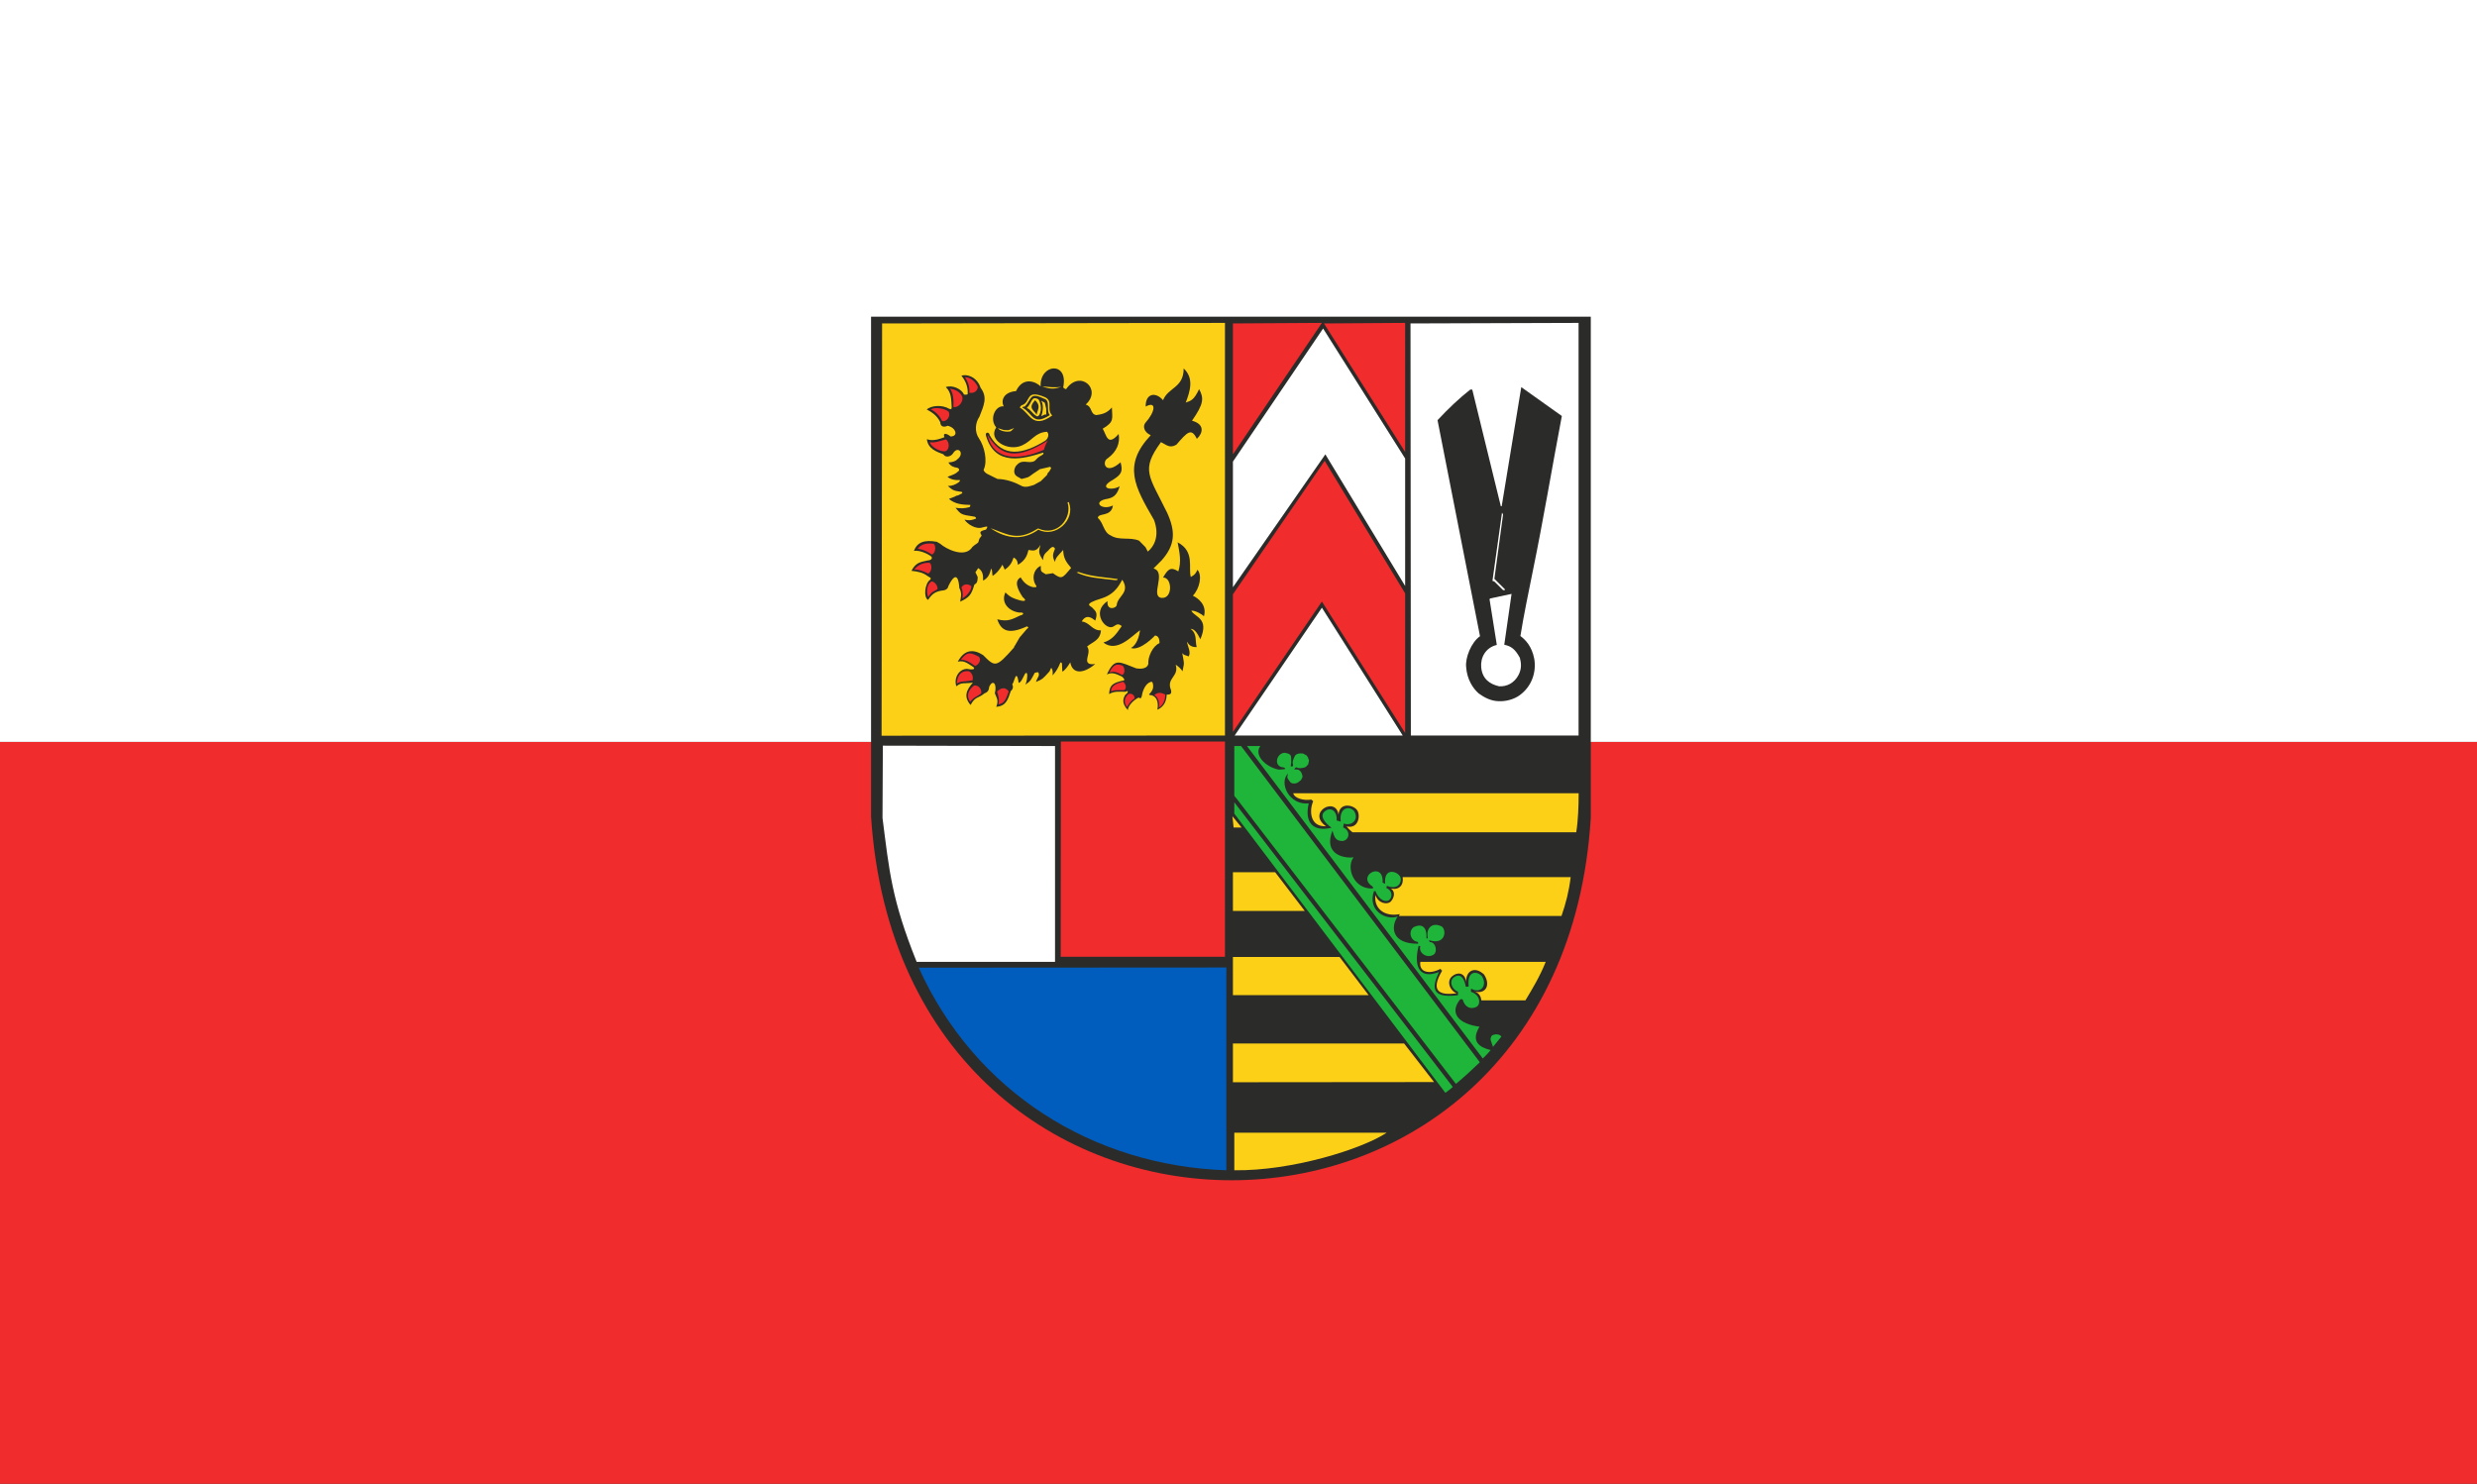 <?xml version="1.0" encoding="UTF-8" standalone="no"?>
<!-- Created with Inkscape (http://www.inkscape.org/) -->

<svg
   xmlns:dc="http://purl.org/dc/elements/1.1/"
   xmlns:cc="http://creativecommons.org/ns#"
   xmlns:rdf="http://www.w3.org/1999/02/22-rdf-syntax-ns#"
   xmlns:svg="http://www.w3.org/2000/svg"
   xmlns="http://www.w3.org/2000/svg"
   xmlns:sodipodi="http://sodipodi.sourceforge.net/DTD/sodipodi-0.dtd"
   xmlns:inkscape="http://www.inkscape.org/namespaces/inkscape"
   version="1.1"
   id="svg2"
   width="449"
   height="269"
   viewBox="0 0 449 269"
   sodipodi:docname="Hissflagge Landkreis Sonneberg.svg"
   inkscape:version="0.92.3 (2405546, 2018-03-11)">
  <rect x="0" y="0" width="449" height="269" fill="#333333" stroke="none"/>
  <defs
     id="defs6">
    <style
       id="style844"
       type="text/css"><![CDATA[
    .fil0 {fill:#2B2C2A}
    .fil2 {fill:#F02C2D}
    .fil1 {fill:white}
   ]]></style>
  </defs>
  <sodipodi:namedview
     pagecolor="#ffffff"
     bordercolor="#666666"
     borderopacity="1"
     objecttolerance="10"
     gridtolerance="10"
     guidetolerance="10"
     inkscape:pageopacity="0"
     inkscape:pageshadow="2"
     inkscape:window-width="1920"
     inkscape:window-height="1017"
     id="namedview4"
     showgrid="false"
     inkscape:zoom="1.2650334"
     inkscape:cx="182.94436"
     inkscape:cy="97.455196"
     inkscape:window-x="-8"
     inkscape:window-y="-8"
     inkscape:window-maximized="1"
     inkscape:current-layer="svg2" />
  <rect
     x="0"
     y="134.5"
     width="449"
     height="134.5"
     id="rect4"
     style="fill:#f02c2d;fill-opacity:1;stroke-width:0.897" />
  <rect
     x="0"
     y="0"
     width="449"
     height="134.5"
     id="rect2"
     style="fill:#ffffff;fill-opacity:1;stroke-width:0.897" />
  <g
     style="clip-rule:evenodd;fill-rule:evenodd;image-rendering:optimizeQuality;shape-rendering:geometricPrecision;text-rendering:geometricPrecision"
     id="g1110"
     transform="matrix(0.973,0,0,0.973,1620.848,-1280.771)">
    <g
       id="Ebene_x0020_1-5">

  
  
  
  <path
   id="path937"
   d="m -1369.465,1468.711 v -93.389 h -134.085 v 93.152 c 5.944,90.513 128.562,90.073 134.085,0.237 z"
   inkscape:connector-curvature="0"
   style="fill:#2b2c2a;stroke-width:0.177" />

  <path
   id="path939"
   d="M -1437.362,1534.362 V 1496.58 l -57.303,0.035 c 10.465,23.136 32.398,36.902 57.303,37.747 z"
   inkscape:connector-curvature="0"
   style="fill:#005dbe;stroke-width:0.177" />

  <path
   id="path941"
   d="m -1407.483,1527.36 h -28.393 v 7.002 c 10.757,0.136 23.807,-3.957 28.393,-7.002 z"
   inkscape:connector-curvature="0"
   style="fill:#fcd016;stroke-width:0.177" />

  <path
   id="path943"
   d="m -1395.177,1518.836 -40.701,-53.036 v 2.098 l 39.312,52.022 c 0.582,-0.373 0.905,-0.676 1.389,-1.084 z"
   inkscape:connector-curvature="0"
   style="fill:#1fb53b;stroke-width:0.177" />

  <polygon
   id="polygon945"
   points="1047.27,2121.31 1015.03,2081.61 830.698,2081.61 830.698,2121.5 "
   style="fill:#fcd016"
   transform="matrix(0.173,0,0,0.181,-1579.844,1133.97)" />

  <path
   id="path947"
   d="m -1390.137,1514.238 -44.48,-58.922 h -1.26 v 9.267 c 0.064,0.068 0.258,0.373 0.388,0.474 l 40.894,53.205 c 1.518,-1.25 2.907,-2.536 4.458,-4.024 z"
   inkscape:connector-curvature="0"
   style="fill:#1fb53b;stroke-width:0.177" />

  <path
   id="path949"
   d="m -1388.133,1511.971 c -1.972,-0.507 -3.78,-1.522 -2.068,-4.363 -3.746,-0.474 -5.718,-2.435 -3.618,-5.074 0.097,-0.034 0.291,-0.101 0.484,0 0.421,1.49 1.519,1.962 2.681,1.319 0.744,-0.642 0.517,-2.198 -1.13,-2.739 0,-0.135 -0.032,-0.406 0.032,-0.608 1.745,1.049 3.101,-0.542 2.003,-2.3 -1.001,-1.082 -2.81,-0.981 -2.455,1.894 -0.13,0.033 -0.421,0.136 -0.549,0.033 -0.356,-1.96 -1.228,-2.368 -2.1,-1.793 -1.098,0.677 -0.549,2.301 0.646,2.741 0,0.101 0.033,0.676 -0.032,0.676 -5.459,0.676 -4.587,-1.962 -3.521,-4.33 -3.326,1.321 -4.846,-0.641 -3.779,-4.904 0.226,0.034 0.161,0.101 0.323,0.068 -0.387,1.218 1.13,2.333 2.358,1.657 0.936,-0.439 0.549,-2.469 -0.614,-2.401 0,-0.204 -0.29,-0.305 -0.064,-0.338 2.907,0.913 3.263,-1.725 2.358,-2.537 -1.614,-0.88 -3.069,0.033 -2.648,2.164 -0.033,0.169 -0.033,-0.068 -0.259,0 0.13,-2.739 -1.421,-2.57 -2.39,-2.063 -1.002,0.744 -0.646,2.57 0.807,2.739 -0.032,0.169 0.194,0.305 -0.032,0.338 -4.749,0.035 -5.137,-3.01 -3.748,-5.073 -2.1,0.777 -5.653,-1.016 -4.425,-4.701 0.032,0 0.453,-0.102 0.323,0.034 0.614,1.589 1.842,2.03 2.454,1.657 0.807,-0.608 0.614,-1.894 -0.452,-2.3 l 0.098,-0.406 c 2.099,0.846 2.777,-0.642 2.551,-1.521 -0.42,-1.218 -3.165,-2.03 -2.874,1.082 -0.259,0.101 -0.291,-0.202 -0.484,-0.136 0.29,-4.126 -4.879,-1.319 -1.938,0.643 0,0.034 0.355,0.204 0.064,0.441 -3.618,0.101 -4.942,-4.026 -3.521,-5.818 -2.1,0.237 -5.621,-0.711 -3.941,-4.973 0.355,1.252 0.614,1.929 1.873,1.929 1.228,-0.102 1.648,-1.861 0.098,-2.537 0.097,-0.101 0.065,-0.507 0.129,-0.711 1.712,0.542 2.907,-0.946 1.874,-2.401 -1.099,-1.049 -2.746,-0.305 -2.423,1.996 0,0.068 -0.161,0 -0.775,-0.17 0.163,-1.657 -1.034,-2.638 -2.164,-1.724 -1.13,0.845 0.032,2.232 1.228,3.077 -3.521,0.846 -5.072,-1.048 -4.265,-4.532 -3.715,0.371 -5.588,-3.891 -3.844,-5.581 -0.258,0.845 -0.129,0.845 0.291,1.454 0.258,0.541 1.228,0.541 1.712,0.101 0.193,-0.136 0.226,-0.237 0.355,-0.27 0.13,-0.136 0.194,-0.338 0.323,-0.609 0,-0.068 0,-0.136 0,-0.237 -0.129,-0.608 -0.451,-1.251 -1.259,-1.183 -0.033,-0.068 -0.226,0.067 -0.259,-0.035 0,-0.134 0.484,-0.507 0.324,-0.371 0.613,0.27 1,0.169 1.583,0.034 0.323,-0.101 0.451,-0.338 0.677,-0.575 l 0.162,-0.744 -0.227,-0.575 c -0.063,-0.135 -0.096,-0.169 -0.226,-0.338 l -0.678,-0.371 c -0.646,-0.068 -1.131,0 -1.454,0.371 -0.29,0.507 -0.613,1.253 -0.387,1.725 l -0.032,0.271 c -0.356,0.102 -0.323,0.034 -0.42,-0.034 0.098,-0.406 0.129,-0.812 0.098,-1.352 0,-0.643 -0.098,-0.948 -1.26,-1.117 -1.518,0.101 -2.132,2.638 -0.096,2.74 0.323,0.203 0.355,0.305 -0.064,0.338 l -0.905,0.068 c -2.583,-0.541 -4.652,-2.807 -3.423,-4.397 h -2.488 l 43.931,58.211 c 0.614,-0.575 0.905,-0.913 1.454,-1.556 z"
   inkscape:connector-curvature="0"
   style="fill:#1fb53b;stroke-width:0.177" />

  <path
   id="path951"
   d="m -1386.132,1509.469 c -0.162,-0.373 -0.905,-0.542 -1.293,-0.373 -0.193,0 -0.258,0.068 -0.355,0.102 -0.194,0.101 -0.291,0.338 -0.355,0.608 0,0.101 0,0.203 0.032,0.338 l 0.419,1.218 z"
   inkscape:connector-curvature="0"
   style="fill:#1fb53b;stroke-width:0.177" />

  <polygon
   id="polygon953"
   points="976.822,2031.85 945.511,1992.52 830.698,1992.52 830.698,2031.85 "
   style="fill:#fcd016"
   transform="matrix(0.173,0,0,0.181,-1579.844,1133.97)" />

  <path
   id="path955"
   d="m -1389.846,1502.703 h 8.204 c 1.292,-2.131 2.714,-4.499 3.779,-7.172 h -23.354 c -0.291,1.827 1.518,2.469 3.779,1.286 0.033,0.067 0.033,0.27 0.291,0.338 -2.326,3.924 -0.421,4.668 2.681,4.228 -1.356,-0.541 -1.905,-2.367 -0.775,-3.212 0.84,-0.711 2.293,-0.812 2.584,1.15 -0.194,-1.828 1.357,-3.215 3.295,-1.455 1.356,2.03 0.258,3.822 -1.842,3.146 1.002,0.305 1.293,1.082 1.358,1.692 z"
   inkscape:connector-curvature="0"
   style="fill:#fcd016;stroke-width:0.177" />

  <path
   id="path957"
   d="m -1469.276,1495.531 v -40.216 l -32.076,-0.068 -0.064,13.463 c 1.26,9.842 1.681,15.186 6.363,26.822 h 25.777 z"
   inkscape:connector-curvature="0"
   style="fill:#ffffff;stroke-width:0.177" />

  <polygon
   id="polygon959"
   points="822.125,1992.33 822.125,1770.73 645.438,1770.73 645.248,1992.33 "
   style="fill:#f02c2d"
   transform="matrix(0.173,0,0,0.181,-1579.844,1133.97)" />

  <polygon
   id="polygon961"
   points="908.051,1945.18 876.175,1905.3 830.698,1905.3 830.698,1945.18 "
   style="fill:#fcd016"
   transform="matrix(0.173,0,0,0.181,-1579.844,1133.97)" />

  <path
   id="path963"
   d="m -1403.317,1486.975 h 28.394 c 0.839,-2.435 1.388,-4.566 1.711,-7.237 h -31.3 c 0.226,1.521 -0.679,2.469 -2.197,2.131 0.969,0.642 0.549,1.859 -0.064,2.469 -0.677,0.575 -2.293,0.304 -2.809,-1.253 -0.324,2.335 1.485,4.127 4.555,3.551 l -0.195,0.338 h 1.905 z"
   inkscape:connector-curvature="0"
   style="fill:#fcd016;stroke-width:0.177" />

  <polygon
   id="polygon965"
   points="830.142,1847.7 831.449,1859.26 840.022,1859.26 "
   style="fill:#fcd016"
   transform="matrix(0.173,0,0,0.181,-1579.844,1133.97)" />

  <path
   id="path967"
   d="m -1413.847,1471.382 h 41.669 c 0.356,-2.131 0.453,-5.006 0.453,-7.272 h -53.169 c 0.193,0.946 1.971,1.42 3.359,1.183 l 0.356,0.305 c -0.775,1.758 -0.614,4.803 2.391,4.668 -3.651,-2.571 1.841,-5.649 2.325,-2.166 0.161,-2.333 2.714,-1.861 3.457,-0.845 0.645,0.845 0.388,3.551 -1.938,3.044 0.098,0.204 0.97,1.049 1.098,1.082 z"
   inkscape:connector-curvature="0"
   style="fill:#fcd016;stroke-width:0.177" />

  <polygon
   id="polygon969"
   points="822.125,1764.57 822.125,1339.81 452.901,1340.37 452.344,1764.76 "
   style="fill:#fcd016"
   transform="matrix(0.173,0,0,0.181,-1579.844,1133.97)" />

  <polygon
   id="polygon971"
   points="926.498,1632.99 832.563,1764.57 1013.54,1764.57 "
   style="fill:#ffffff"
   transform="matrix(0.173,0,0,0.181,-1579.844,1133.97)" />

  <polygon
   id="polygon973"
   points="1202.91,1764.57 1202.91,1339.81 1021.93,1340.37 1022.31,1764.57 "
   style="fill:#ffffff"
   transform="matrix(0.173,0,0,0.181,-1579.844,1133.97)" />

  <polygon
   id="polygon975"
   points="1016.15,1761.97 1016.15,1618.27 929.484,1481.83 830.698,1619.2 830.698,1760.85 926.498,1626.65 "
   style="fill:#f02c2d"
   transform="matrix(0.173,0,0,0.181,-1579.844,1133.97)" />

  <path
   id="path977"
   d="m -1453.707,1446.284 c 0.387,0.237 0.484,0.136 0.582,-0.237 0.129,-0.846 0.549,-2.063 1.357,-2.537 0.517,-0.27 0.679,-0.27 0.775,0.474 0.032,0.711 -0.129,0.948 -0.614,1.556 -0.323,0.169 -0.032,0.338 0.291,0.305 1.421,0.406 1.227,2.164 1.098,2.706 0.872,-0.373 1.711,-1.185 1.744,-2.807 0.646,0 0.969,-0.136 0.807,-0.847 -0.937,-2.3 1.551,-2.469 0.872,-4.735 0.323,0.202 1.033,0.744 1.26,1.251 0.323,-1.725 0.388,-1.082 -0.032,-3.382 0,0.101 0,0 0.097,0.034 0.194,0.406 0.71,0.305 1.033,0.575 0.646,-0.71 -0.29,-2.164 -0.226,-2.773 0.486,1.014 1.293,1.014 1.777,1.014 -0.323,-1.117 0.13,-2.47 -1.131,-3.382 0.905,-0.068 1.551,1.42 1.809,1.927 1.712,-3.957 -1,-4.059 -1.679,-5.31 0.582,-0.136 1.938,0.608 2.358,1.014 0.582,-2.097 -1.065,-3.349 -2.067,-3.822 1.291,-1.354 1.777,-3.856 0.84,-4.837 -0.42,1.115 -1.131,1.218 -1.228,1.352 -0.484,-1.758 0.776,-4.768 -2.454,-6.46 0.355,1.86 0.742,3.584 0.13,5.412 -1.454,-0.913 -1.938,-0.406 -2.844,1.15 1.712,-0.068 1.874,3.991 -0.29,3.788 -2.197,-0.272 1.034,-4.769 -1.486,-5.48 l 1.518,-1.521 c 2.487,-2.807 2.649,-5.277 1.034,-8.829 -3.423,-7.001 -4.974,-7.948 -1.163,-13.191 1.034,0.507 1.615,1.218 2.875,0.474 2.035,-2.334 2.778,-3.213 3.811,-1.082 1.195,-1.117 1.454,-2.741 -0.904,-3.382 2.164,-3.112 2.261,-4.161 1.324,-5.886 -0.97,2.063 -1.519,2.164 -2.488,2.504 0.84,-2.199 1.551,-4.534 -0.388,-6.36 0,3.654 -2.842,3.483 -3.844,5.919 -1.421,-1.657 -3.295,-1.218 -3.23,1.183 2.067,-1.115 1.809,0.948 -0.064,3.044 -0.484,0.575 -0.323,1.692 1.001,2.3 -5.265,5.616 -3.003,9.538 0.614,15.796 0.904,2.436 0.419,4.567 -1.163,5.886 l -0.419,-0.812 -1.196,-1.218 c -1.679,-0.744 -3.715,0.035 -5.297,-0.981 -1.357,-0.575 -1.357,-2.434 -2.39,-3.247 0.032,-1.049 2.487,-0.101 2.811,-2.333 -2.003,0.98 -3.747,-0.575 -1.486,-1.15 1.323,-0.237 2.163,-0.474 2.745,-2.436 -1.421,0.913 -4.199,0.406 -1.227,-1.218 1.486,-0.947 1.874,-1.488 1.389,-3.247 -2.907,2.571 -3.554,-0.136 -2.391,-0.744 1.712,-1.252 2.326,-2.875 2.035,-4.532 -2.1,2.434 -2.261,0.168 -2.972,-0.981 2.261,-1.319 1.744,-1.929 1.712,-3.957 -0.743,0.845 -1.421,1.251 -2.939,1.42 -1.163,-0.237 -0.647,-1.556 -1.939,-1.962 3.134,-2.841 -1.066,-6.596 -3.649,-2.875 -0.194,0 -0.421,-0.169 -0.549,-0.305 1.065,-4.938 -4.393,-4.465 -4.2,-0.203 -0.807,-0.812 -3.23,-1.962 -4.587,0.88 -2.228,0.169 -2.875,1.657 -2.293,2.841 -1.551,-0.202 -2.746,2.368 -1.389,3.924 -1.616,2.333 2.163,4.566 4.812,3.348 1.874,-0.845 2.455,-2.435 4.651,-2.536 0.486,0.472 0.163,1.319 -0.323,1.657 -4.167,2.57 -7.946,3.246 -10.369,-1.016 -0.064,-0.676 -0.904,-0.608 -0.678,0.102 1.712,5.851 7.042,4.261 10.627,3.146 0.031,0 0.258,0.202 -0.227,0.474 -0.517,0.271 -0.807,0.507 -1.163,0.913 -0.355,0.371 -0.742,0.338 -1.13,0.371 -1.486,-0.169 -1.842,-0.067 -2.552,0.744 -0.29,0.474 -0.581,1.421 0.226,1.929 l 0.841,0.473 c 1.454,-0.371 1.098,-0.203 2.164,-0.98 l 1.26,-0.846 1.907,-0.439 0.193,0.237 -0.323,0.575 -0.355,0.406 c -0.033,0.068 -0.033,0.202 -0.13,0.338 l -1.13,1.115 -1.293,0.711 c -0.679,0.204 -1.421,0.507 -2.163,0.237 -1.39,-0.744 -2.94,-1.319 -4.619,-1.354 l -1.971,-0.98 c -0.161,-0.102 -0.549,-0.372 -0.614,-0.711 0.807,-1.657 0.13,-4.465 -0.872,-5.886 -0.84,-1.216 -0.679,-2.908 0.097,-4.025 0.84,-2.13 1.551,-3.618 0.226,-5.378 -0.711,-2.096 -2.584,-2.605 -3.586,-2.266 0.937,1.15 1.26,2.333 1.163,3.45 -0.032,0.034 -0.161,0.135 -0.677,0.066 -0.388,-0.98 -2.133,-1.859 -3.393,-1.387 1.067,0.982 1.002,2.267 1.098,3.722 -0.032,0.406 -0.032,0.439 -0.42,0.338 -1.453,-0.845 -3.392,-0.608 -4.232,0.101 0.905,0.507 1.874,1.049 2.52,2.368 0.033,0.778 0.549,1.049 1.389,0.676 1.518,0.338 2.067,1.962 0.549,1.996 -0.807,-0.643 -1.486,-0.71 -1.163,0.136 -0.516,0.169 -1.971,0.845 -3.263,0.372 0.195,1.827 1.907,2.368 3.07,2.808 0.355,0.643 1.324,0.507 1.776,-0.136 0.937,-1.59 2.326,0 0.775,1.117 -0.258,0.303 -0.872,0.507 -1.615,0.54 0.42,0.711 0.969,0.88 1.583,0.981 0.516,0.101 0.549,0.54 0.161,0.744 -0.291,0.338 -0.775,0.541 -1.907,0.948 0.582,0.507 1.454,0.676 2.197,0.608 0.259,0 0.098,0.202 -0.096,0.406 -0.614,0.439 -1.163,0.676 -2.035,0.711 0.97,0.845 1.131,0.878 2.552,1.082 0.064,0 0.193,0.134 0.096,0.27 l -0.711,0.371 c -0.097,0.068 -0.42,0.035 -0.549,0.204 l -1.195,0.474 c 1.195,0.981 2.455,1.082 3.972,1.115 0.064,0.035 -0.031,0.305 -0.096,0.406 -1.034,0.27 -1.583,0.27 -2.649,0.136 1.066,1.251 0.97,1.251 3.392,1.623 0.259,0 0.42,0.136 0.452,0.372 -0.677,0.27 -1.162,0.439 -2.163,0.203 0.484,0.779 2.099,1.929 3.456,1.422 0.613,-0.102 1.098,-0.406 0.549,0.439 -1.421,0.338 -1.066,0.575 -0.808,1.117 l -0.42,0.575 -0.226,0.709 c -0.42,0.373 -0.969,0.575 -1.292,1.117 -1.454,1.69 -4.684,0.101 -5.782,-0.879 l -0.646,-0.372 c -2.326,-0.406 -3.618,0.068 -4.263,1.69 1.195,-0.169 2.811,0.676 3.262,1.082 0.259,0.372 -0.097,0.678 -0.711,0.711 -1.518,0.305 -2.228,0.474 -3.004,1.928 1.228,0.135 2.165,0.338 2.907,0.913 0.517,0.373 0.872,0.339 0.582,0.746 -1.035,0.709 -1.261,3.348 -0.389,3.754 0.808,-1.218 1.422,-1.522 2.521,-1.725 0.872,-0.034 1.195,-0.439 1.26,-0.845 1.583,-3.248 1.97,-0.947 2.034,0.338 0.518,1.049 0.323,1.556 0.163,2.571 1.776,-0.846 2.067,-1.285 2.648,-3.179 0.032,-0.035 0.356,-0.237 0.387,-0.305 0.193,-0.305 0.226,-0.744 0.226,-1.117 l -0.419,-0.879 0.516,-0.778 c 0.808,0.507 0.969,1.252 0.905,2.335 0.872,-0.474 1.227,-1.049 1.486,-2.233 0.29,0.305 0.162,0.744 0.29,1.354 0.872,-0.542 1.486,-1.455 1.842,-2.097 -0.064,0 0.484,0.879 0.388,0.947 0.904,-0.575 1.357,-1.251 1.679,-2.267 0.549,0.237 0.743,0.643 0.807,1.354 1.486,-0.88 1.744,-1.894 1.97,-2.774 1.002,0.169 1.519,0.272 2.23,-0.946 -0.259,1.15 -0.517,1.42 0.484,2.841 0.064,-0.88 0.193,-1.116 1.001,-1.826 0.646,-0.778 0.969,-0.778 1.227,-0.305 -0.484,1.117 -0.484,1.556 0,2.469 0.097,-0.845 0.614,-1.183 1.519,-2.232 0.063,1.556 0.516,2.199 1.485,3.349 -1.646,1.894 -1.679,2.232 -3.391,0.981 l -1.325,0.202 c -1,-0.575 -0.935,-0.54 -0.935,-1.556 -0.033,0 -0.163,0.035 -0.227,0.102 -1.131,0.641 -1.551,2.333 -0.582,3.652 0,0.034 0,0.136 -0.097,0.202 h -0.517 c -1,-0.202 -1.809,-0.878 -2.325,-1.826 -1.26,0.677 -0.614,2.199 0.388,3.687 0.743,0.608 0.516,0.845 -0.484,0.608 -1.26,-0.371 -1.809,-0.54 -2.746,-1.488 -0.905,1.894 0.613,3.518 2.616,3.755 0.872,-0.101 0.937,0.372 0.13,0.542 -1.519,0.709 -2.294,1.216 -4.265,0.709 0.743,2.232 2.196,2.842 5.524,1.319 0.064,0.068 0.227,0.068 0.258,0.237 -0.032,0.136 -0.194,0.136 -0.258,0.237 l -1.357,1.589 -0.904,1.556 c -0.097,0.068 -0.097,0.204 -0.161,0.339 -3.328,3.755 -3.488,3.654 -5.749,1.387 -1.68,-1.082 -3.425,-1.183 -4.716,1.251 1.26,-0.406 2.228,0.61 2.907,0.981 0.516,0.507 -0.42,0.507 -1.163,0.338 -1.551,0 -2.519,1.76 -2.003,3.248 1.001,-0.812 1.325,-0.441 3.07,-0.678 -1.228,1.387 -1.746,2.639 -0.421,4.161 0.905,-1.657 1.357,-1.15 2.585,-2.164 0.71,-0.271 0.807,-0.61 0.904,-1.286 0.614,-1.286 1.486,-0.643 1.035,1.286 0.355,0.913 0.742,1.285 0.258,2.502 1.874,-0.134 2.196,-1.42 2.712,-2.942 0.388,-0.271 0.517,-0.88 0.26,-1.218 0.419,-0.61 0.484,-1.59 0.807,-1.59 0.291,0.102 0.388,1.354 0.388,1.286 0.452,-0.035 0.807,-0.981 1.163,-1.624 0.096,-0.271 0.355,-0.271 0.42,-0.101 0.097,0.473 -0.064,1.589 -0.323,2.063 1.098,-0.744 1.033,-0.913 1.744,-2.199 0.13,0 0.517,-0.203 0.679,-0.067 0.29,0.643 -0.13,0.779 -0.453,1.759 1.292,-0.541 1.26,-0.575 2.52,-1.962 l 0.323,-0.676 c 0.356,0.439 0.291,0.913 0.258,1.42 0.679,-0.744 1.098,-1.488 1.454,-2.401 0.13,-0.034 0.226,0.034 0.291,0.169 l 0.064,1.523 c 0.451,-0.17 1.034,-0.982 1.485,-1.726 0.355,2.098 2.293,2.301 4.652,0.304 -1.098,0.169 -1.486,-0.136 -1.519,-0.643 0,-0.845 0.614,-1.792 0,-2.604 0.937,-0.845 2.423,-1.082 2.584,-3.011 -1.647,0.067 -2.1,-1.522 -3.584,-1.657 0.386,-0.643 1.033,-1.42 2.519,-0.169 0.516,-1.42 0.096,-1.725 -0.517,-2.368 -0.258,-0.372 -2.035,-0.643 1.777,-1.793 2.713,-0.879 3.424,-2.976 3.779,-3.449 1.518,2.401 -0.84,3.01 -1.035,4.667 -0.063,0.711 -1.937,1.15 -1.711,-0.677 -3.165,2.03 -0.291,5.649 1.13,4.702 0.711,-0.507 0.937,-0.474 1.519,-0.067 -1.131,1.657 -1.81,2.57 -3.425,3.079 2.486,1.927 5.2,-1.117 6.816,-2.3 -0.13,1.15 -0.614,2.74 -1.681,3.315 1.777,0.608 4.523,-2.368 4.49,-2.333 1.002,0.135 0.775,1.454 0.84,1.42 -1.291,0.54 -2.197,2.571 -2.1,3.889 -0.323,1.218 -2.196,0.812 -2.26,0.812 -3.07,-1.15 -4.005,-2.096 -5.46,1.15 0.872,-0.439 1.518,-0.237 2.779,0.372 0.387,0.304 0.774,0.777 0.128,0.777 -1.712,0.439 -2.423,0.744 -2.488,2.502 0.937,-0.574 1.745,-0.439 3.101,-0.439 0.516,-0.371 0.516,0.17 -0.064,0.542 -0.484,0.744 -0.711,1.623 0.453,2.875 0.032,-0.744 0.937,-1.793 2.002,-2.335 z"
   inkscape:connector-curvature="0"
   style="fill:#2b2c2a;stroke-width:0.177" />

  <path
   id="path979"
   d="m -1454.481,1446.487 c 0.193,-0.711 -0.905,-1.319 -1.358,-0.609 -0.581,0.643 -0.614,1.421 0,2.199 0.356,-0.845 1.067,-1.455 1.358,-1.589 z"
   inkscape:connector-curvature="0"
   style="fill:#f02c2d;stroke-width:0.177" />

  <path
   id="path981"
   d="m -1485.072,1447.062 c 0.744,-0.948 1.325,-0.948 2.035,-1.556 0.161,-0.812 -0.581,-1.624 -1.324,-1.455 -1.034,0.744 -1.55,1.962 -0.711,3.011 z"
   inkscape:connector-curvature="0"
   style="fill:#f02c2d;stroke-width:0.177" />

  <path
   id="path983"
   d="m -1479.807,1447.571 c 0.646,-0.237 1.163,-0.101 1.906,-2.436 -0.678,-0.913 -1.518,-0.641 -2.163,0.035 0.355,1.251 0.42,1.522 0.258,2.401 z"
   inkscape:connector-curvature="0"
   style="fill:#f02c2d;stroke-width:0.177" />

  <path
   id="path985"
   d="m -1449.96,1448.178 c 0.742,-0.406 1.228,-1.284 1.228,-2.469 -0.873,-0.406 -1.389,-0.439 -2.068,0.136 0.452,0.101 1.131,1.117 0.84,2.333 z"
   inkscape:connector-curvature="0"
   style="fill:#f02c2d;stroke-width:0.177" />

  <path
   id="path987"
   d="m -1386.615,1446.961 c 1.227,0.067 2.809,-0.305 3.908,-1.117 2.229,-1.624 3.133,-4.262 2.714,-6.764 -0.452,-2.403 -1.712,-3.619 -2.584,-4.262 0.646,-4.025 1.486,-7.982 2.293,-12.008 2.003,-9.741 3.586,-19.314 5.427,-28.987 l -7.558,-5.379 -3.649,22.189 c -0.064,0 -0.098,0 -0.162,0 l -5.298,-21.647 c 0,0 -0.031,-0.101 -0.128,-0.101 -0.064,0 -0.162,0 -0.291,0.034 -1.97,1.556 -4.037,3.485 -6.072,5.683 l 7.913,40.251 c -1.614,1.117 -2.778,3.992 -2.583,5.75 0.16,2.3 1.259,3.957 2.325,4.905 1.067,0.777 2.293,1.42 3.748,1.455 z"
   inkscape:connector-curvature="0"
   style="fill:#2b2c2a;stroke-width:0.177" />

  <path
   id="path989"
   d="m -1456.355,1444.897 c 0.451,-0.371 0.29,-1.15 -0.227,-1.556 -1.066,0.272 -2.326,0.643 -2.229,1.827 0.71,-0.406 1.486,-0.203 2.456,-0.272 z"
   inkscape:connector-curvature="0"
   style="fill:#f02c2d;stroke-width:0.177" />

  <path
   id="path991"
   d="m -1484.651,1443.072 c 0.225,-0.744 -0.162,-1.455 -0.679,-1.69 -1.809,-0.204 -2.228,1.352 -2.228,2.3 0.807,-0.542 1.033,-0.272 2.907,-0.61 z"
   inkscape:connector-curvature="0"
   style="fill:#f02c2d;stroke-width:0.177" />

  <path
   id="path993"
   d="m -1386.52,1444.188 c 1.389,0.068 2.778,-0.575 3.586,-2.098 0.613,-1.15 0.516,-2.232 0.258,-3.213 -0.905,-1.657 -1.648,-2.165 -2.908,-2.435 l 1.357,-9.472 -3.973,0.847 c 0,0 -0.064,0.067 -0.13,0.136 l 1.356,8.523 c -2.132,0.507 -3.069,2.401 -2.907,4.161 0.194,2.198 1.647,3.179 3.36,3.551 z"
   inkscape:connector-curvature="0"
   style="fill:#ffffff;stroke-width:0.177" />

  <path
   id="path995"
   d="m -1459.166,1441.616 c 0.807,-0.27 1.324,-0.135 2.358,0.441 0.581,-0.068 0.614,-1.354 0.097,-1.725 -1.034,-0.338 -1.582,-0.373 -2.455,1.285 z"
   inkscape:connector-curvature="0"
   style="fill:#f02c2d;stroke-width:0.177" />

  <path
   id="path997"
   d="m -1484.167,1440.399 c 0.581,-0.204 1.227,-1.015 0.742,-1.692 -1.648,-0.879 -2.197,-1.014 -3.392,0.507 1.034,0.102 1.648,0.44 2.649,1.184 z"
   inkscape:connector-curvature="0"
   style="fill:#f02c2d;stroke-width:0.177" />

  <polygon
   id="polygon999"
   points="927.805,1345.59 830.698,1482.58 830.698,1611.93 930.226,1475.12 1016.15,1610.62 1016.15,1479.41 "
   style="fill:#ffffff"
   transform="matrix(0.173,0,0,0.181,-1579.844,1133.97)" />

  <path
   id="path1001"
   d="m -1491.177,1426.091 c 0.097,-0.643 -0.517,-1.387 -1.066,-1.455 -1.13,0.542 -0.969,2.537 -0.614,2.91 0.42,-0.948 1.195,-1.117 1.68,-1.455 z"
   inkscape:connector-curvature="0"
   style="fill:#f02c2d;stroke-width:0.177" />

  <path
   id="path1003"
   d="m -1484.878,1425.518 c -0.647,-0.507 -1.486,-0.406 -1.842,0.27 0.195,0.373 0.323,1.117 0.195,2.03 1.13,-0.711 1.744,-1.76 1.647,-2.3 z"
   inkscape:connector-curvature="0"
   style="fill:#f02c2d;stroke-width:0.177" />

  <path
   id="path1005"
   d="m -1385.712,1426.26 c 0.033,0 0.13,0 0.226,0 0,-0.169 0.13,0 0,-0.169 l -1.938,-1.929 1.615,-11.973 -0.193,-0.371 -1.777,12.684 c 0.032,0.134 0.226,0.067 0.355,0.169 l 1.615,1.589 z"
   inkscape:connector-curvature="0"
   style="fill:#ffffff;stroke-width:0.177" />

  <path
   id="path1007"
   d="m -1458.132,1424.4 h 0.388 c 0.193,-0.202 0.13,-0.066 0.097,-0.202 -2.261,-0.338 -4.586,-0.406 -6.88,-1.185 -0.064,-0.034 -0.226,-0.034 -0.291,-0.135 l -0.452,0.102 c 2.196,1.049 4.426,1.082 7.139,1.42 z"
   inkscape:connector-curvature="0"
   style="fill:#fcd016;stroke-width:0.177" />

  <path
   id="path1009"
   d="m -1492.889,1423.184 c 0.71,-0.406 0.742,-1.692 0.226,-2.03 -0.775,0.033 -1.809,0.068 -2.842,1.251 1,0.068 1.614,0.27 2.616,0.779 z"
   inkscape:connector-curvature="0"
   style="fill:#f02c2d;stroke-width:0.177" />

  <path
   id="path1011"
   d="m -1492.21,1419.63 c 0.548,-0.134 0.871,-1.385 0.354,-1.995 -0.807,-0.101 -2.165,-0.203 -3.004,0.913 1.26,0.204 1.777,0.542 2.649,1.082 z"
   inkscape:connector-curvature="0"
   style="fill:#f02c2d;stroke-width:0.177" />

  <path
   id="path1013"
   d="m -1472.377,1414.997 c 3.133,1.657 6.976,-1.793 5.685,-5.072 0,0 0.258,-0.136 -0.258,0 0.937,2.841 -1.874,6.46 -5.426,4.87 -0.033,0 -0.13,0 -0.226,0.068 -0.033,0.033 -0.13,0.101 -0.226,0.134 -3.585,2.232 -5.588,0.711 -8.463,-0.27 3.068,2.131 6.235,2.232 8.916,0.27 z"
   inkscape:connector-curvature="0"
   style="fill:#fcd016;stroke-width:0.177" />

  <polygon
   id="polygon1015"
   points="926.498,1339.81 830.698,1340.37 830.698,1475.12 "
   style="fill:#f02c2d"
   transform="matrix(0.173,0,0,0.181,-1579.844,1133.97)" />

  <polygon
   id="polygon1017"
   points="928.736,1340.37 1016.15,1472.7 1016.15,1339.81 "
   style="fill:#f02c2d"
   transform="matrix(0.173,0,0,0.181,-1579.844,1133.97)" />

  <path
   id="path1019"
   d="m -1471.344,1400.114 c 0,-0.101 0.484,-1.522 0.775,-1.758 -5.556,3.586 -8.753,3.248 -11.306,-1.049 1.065,4.87 5.846,4.87 10.53,2.807 z"
   inkscape:connector-curvature="0"
   style="fill:#f02c2d;stroke-width:0.177" />

  <path
   id="path1021"
   d="m -1489.852,1400.419 c 1,-0.136 0.968,-1.859 0.225,-2.232 -1.065,0.27 -2.099,0.711 -2.97,0.507 0.031,0.542 1.323,1.657 2.746,1.725 z"
   inkscape:connector-curvature="0"
   style="fill:#f02c2d;stroke-width:0.177" />

  <path
   id="path1023"
   d="m -1477.514,1396.665 0.582,-0.54 c 0,-0.101 -0.42,0.169 -0.452,0.135 l -0.581,0.204 -0.872,-0.034 -1.067,-0.338 c 0.258,0.472 1.551,0.811 2.39,0.574 z"
   inkscape:connector-curvature="0"
   style="fill:#fcd016;stroke-width:0.177" />

  <path
   id="path1025"
   d="m -1469.793,1393.723 c -1.163,-1.15 0.226,-2.571 -1.293,-3.382 -3.909,-1.658 -2.584,1.014 -4.425,1.488 -0.096,0.068 -0.258,0.202 -0.323,0.439 1.809,0.88 2.293,4.161 6.041,1.455 z"
   inkscape:connector-curvature="0"
   style="fill:#fcd016;stroke-width:0.177" />

  <path
   id="path1027"
   d="m -1470.245,1393.654 c -0.775,-0.879 0.226,-2.739 -1.13,-3.077 -2.746,-1.321 -2.197,0.202 -3.554,1.487 -0.032,0 -0.451,0.035 -0.451,0.17 2.067,1.15 1.905,3.483 5.136,1.42 z"
   inkscape:connector-curvature="0"
   style="fill:#2b2c2a;stroke-width:0.177" />

  <path
   id="path1029"
   d="m -1490.337,1394.737 c 0.775,0.305 1.712,-0.846 1.228,-1.725 -0.71,-0.608 -2.552,-0.913 -3.295,-0.406 0.614,0.237 1.615,1.049 2.067,2.131 z"
   inkscape:connector-curvature="0"
   style="fill:#f02c2d;stroke-width:0.177" />

  <path
   id="path1031"
   d="m -1472.377,1390.71 c -1.356,-0.709 -1.13,0.61 -2.165,1.624 0.84,0.304 0.872,0.981 1.905,1.556 0.647,0.066 1.131,-1.894 0.259,-3.18 z"
   inkscape:connector-curvature="0"
   style="fill:#fcd016;stroke-width:0.177" />

  <path
   id="path1033"
   d="m -1471.279,1393.587 c 0.063,-0.101 0.29,0.067 0.388,-0.101 -0.064,-0.102 0.032,-1.049 -0.064,-1.185 l -0.226,-0.947 -0.679,-0.373 c 0.453,0.643 0.388,1.962 0,2.875 z"
   inkscape:connector-curvature="0"
   style="fill:#fcd016;stroke-width:0.177" />

  <path
   id="path1035"
   d="m -1472.7,1393.587 c 0.162,-1.014 0.872,-1.624 -0.291,-2.706 -1.389,1.522 -0.226,1.792 0.291,2.706 z"
   inkscape:connector-curvature="0"
   style="fill:#2b2c2a;stroke-width:0.177" />

  <path
   id="path1037"
   d="m -1488.206,1392.166 c 1.228,0.101 1.971,-1.319 1.583,-2.098 -0.517,-0.845 -1.293,-1.183 -2.229,-1.353 0.646,0.845 0.711,2.266 0.646,3.45 z"
   inkscape:connector-curvature="0"
   style="fill:#f02c2d;stroke-width:0.177" />

  <path
   id="path1039"
   d="m -1483.651,1388.444 c -0.193,-0.574 -1.065,-1.826 -2.39,-1.86 0.549,0.948 0.872,1.725 0.807,2.909 0.807,0.136 1.454,-0.237 1.583,-1.049 z"
   inkscape:connector-curvature="0"
   style="fill:#f02c2d;stroke-width:0.177" />

  <path
   id="path1041"
   d="m -1468.113,1388.378 c -1.26,0.203 -2.228,0.034 -3.553,-0.068 1.421,0.507 2.228,0.542 3.553,0.068 z"
   inkscape:connector-curvature="0"
   style="fill:#fcd016;stroke-width:0.177" />

 </g>
  </g>
</svg>
